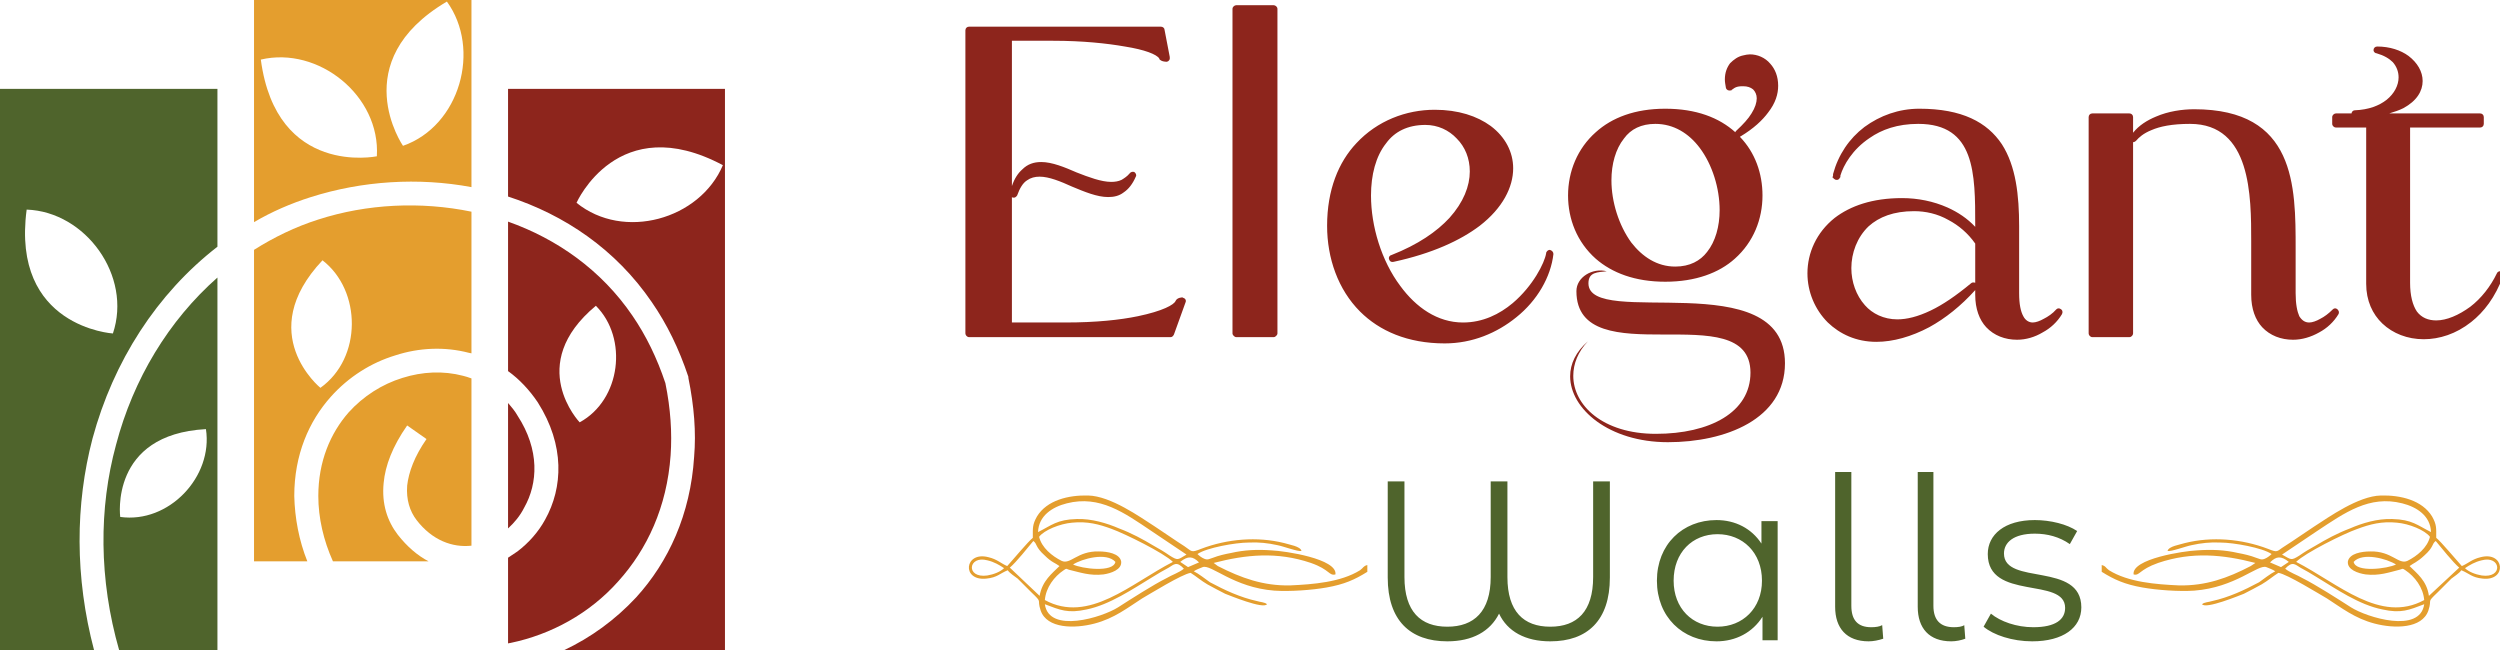 <?xml version="1.0" encoding="UTF-8"?>
<!DOCTYPE svg PUBLIC "-//W3C//DTD SVG 1.1//EN" "http://www.w3.org/Graphics/SVG/1.1/DTD/svg11.dtd">
<!-- Creator: CorelDRAW X7 -->
<svg xmlns="http://www.w3.org/2000/svg" xml:space="preserve" width="4.783in" height="1.244in" version="1.1" style="shape-rendering:geometricPrecision; text-rendering:geometricPrecision; image-rendering:optimizeQuality; fill-rule:evenodd; clip-rule:evenodd"
viewBox="0 0 4783 1244"
 xmlns:xlink="http://www.w3.org/1999/xlink">
 <defs>
  <style type="text/css">
   <![CDATA[
    .fil4 {fill:#4F642C}
    .fil1 {fill:#4F642C}
    .fil3 {fill:#8D251C}
    .fil0 {fill:#8D251C}
    .fil5 {fill:#E49E2E}
    .fil2 {fill:#E49E2E}
   ]]>
  </style>
 </defs>
 <g id="Layer_x0020_1">
  <g id="_1851965280176">
   <path class="fil0" d="M2240 645l-386 0c-4,0 -7,-4 -7,-7l0 -580c0,-4 3,-7 7,-7l367 0 0 0c4,0 7,3 7,6l10 52c0,1 0,3 0,4 -1,3 -4,6 -8,5 0,0 -8,0 -12,-5l0 -1c-5,-8 -28,-17 -66,-23l0 0c-34,-6 -81,-11 -137,-11l-79 0 0 278c5,-15 12,-25 20,-32 10,-10 22,-14 36,-14 21,0 45,10 68,20 23,9 47,18 66,18 7,0 14,-1 20,-4 5,-3 11,-7 15,-12 2,-3 6,-4 9,-3 3,2 5,6 3,9 -6,14 -14,24 -23,30 -9,7 -19,9 -30,9 -21,0 -45,-10 -69,-20 -22,-10 -44,-19 -62,-19 -9,0 -17,2 -24,7l0 0 0 0c-8,5 -14,15 -19,29l0 0c-2,3 -5,5 -8,4 -1,0 -1,0 -2,-1l0 240 102 0c60,0 105,-5 139,-12 48,-10 69,-22 72,-29l0 0c3,-7 13,-7 13,-7l0 0c1,0 2,1 2,1 4,1 6,5 4,9l-22 61c-1,2 -3,5 -6,5zm197 0l-72 0c-3,0 -7,-4 -7,-7l0 -621c0,-4 4,-7 7,-7l72 0c3,0 7,3 7,7l0 621c0,3 -4,7 -7,7zm158 -371c40,-43 95,-64 150,-64 45,0 81,12 107,31 28,21 43,50 43,81 0,36 -20,76 -64,110 -37,28 -91,53 -165,69l0 0c-4,1 -7,-1 -8,-4 -2,-4 0,-8 4,-9 51,-20 87,-45 111,-71 27,-30 39,-61 39,-89 0,-25 -9,-47 -25,-63 -15,-16 -36,-26 -60,-26 -34,0 -59,13 -75,35 -20,25 -29,61 -29,100 0,59 20,125 56,173 30,41 71,70 120,70 38,0 70,-16 95,-37 39,-33 61,-77 64,-95l0 0c0,-4 4,-7 7,-7 4,1 7,4 7,8 -5,44 -31,89 -71,121 -37,30 -84,50 -137,50 -71,0 -125,-24 -162,-61 -42,-42 -63,-102 -63,-164 0,-69 22,-122 56,-158zm657 9c-21,-28 -50,-46 -85,-46 -27,0 -47,10 -60,28 -16,20 -24,49 -24,80 0,41 14,86 38,119 21,27 49,46 84,46 28,0 48,-11 61,-28 16,-20 24,-49 24,-80 0,-42 -14,-87 -38,-119zm131 -68c-11,15 -28,31 -53,46 0,0 -1,0 -1,1 29,30 43,70 43,112 0,45 -17,89 -53,121 -30,27 -75,44 -133,44 -58,0 -102,-17 -133,-44 -36,-32 -53,-76 -53,-121 0,-46 18,-90 53,-121 31,-28 75,-45 133,-45 59,0 103,17 134,45l0 0c0,-1 1,-2 2,-3 13,-12 23,-23 29,-33 7,-11 10,-21 10,-29 0,-7 -3,-13 -7,-17 -5,-4 -11,-6 -19,-6 -3,0 -7,0 -11,1 -4,1 -7,3 -11,6 0,1 -1,1 -2,1 -4,1 -8,-1 -9,-5 -1,-6 -2,-11 -2,-16 0,-13 4,-23 10,-31 7,-7 15,-13 25,-15l0 0c4,-1 9,-2 13,-2 14,0 29,6 39,18 9,10 15,24 15,42 0,16 -5,33 -19,51zm945 411c-13,-14 -21,-35 -21,-62l0 -83 0 0c0,-6 0,-12 0,-19 0,-87 0,-225 -117,-225 -35,0 -58,5 -74,12 -15,6 -24,14 -29,20 -2,2 -4,3 -6,3l0 366c0,3 -3,7 -7,7l-71 0c-4,0 -7,-4 -7,-7l0 -414c0,-4 3,-7 7,-7l71 0c4,0 7,3 7,7l0 30c11,-14 27,-24 44,-31 23,-10 50,-14 73,-14 194,0 194,147 194,267l0 12 0 0 0 73c0,21 3,35 7,44 5,8 11,12 19,12 6,0 14,-3 21,-7 8,-4 16,-10 24,-18l0 0c2,-2 5,-3 8,-1 3,2 5,6 3,10 -9,15 -22,27 -37,35 -16,9 -33,14 -50,14 -23,0 -44,-8 -59,-24zm-557 -84c2,-2 5,-2 8,-1l0 -75c-14,-20 -32,-35 -51,-45 -21,-12 -44,-17 -66,-17 -39,0 -67,11 -87,29 -22,21 -33,51 -33,80 0,26 9,52 26,71 14,16 36,27 62,27 18,0 39,-5 64,-17 23,-11 48,-28 77,-52zm29 84c-13,-14 -21,-35 -21,-62l0 -9c-27,30 -57,54 -88,71 -34,18 -69,28 -101,28 -39,0 -70,-15 -93,-37 -25,-25 -39,-59 -39,-94 0,-39 17,-78 52,-106 30,-23 72,-38 129,-38 30,0 60,6 87,18 20,9 38,21 53,37l0 -1 0 -2 0 0c0,-99 0,-194 -109,-194 -40,0 -70,11 -93,27 -33,22 -50,52 -56,72 0,1 0,2 0,3l0 0 -1 1 0 0c-1,3 -4,5 -8,4 -2,-1 -4,-2 -5,-4l-1 0c0,-2 1,-3 1,-4l0 -1 0 0 0 0c0,-1 0,-1 0,-2 10,-37 31,-68 60,-90 30,-22 66,-35 105,-35 82,0 130,26 158,68 27,42 33,98 33,157l0 128c0,21 3,35 8,44 4,8 11,12 18,12 6,0 14,-3 21,-7 8,-4 17,-10 24,-18l0 0c2,-2 5,-3 8,-1 4,2 5,6 3,10 -9,15 -22,27 -37,35 -15,9 -32,14 -49,14 -23,0 -44,-8 -59,-24zm778 -507c-7,-7 -17,-13 -31,-17 -3,0 -6,-3 -6,-6 0,-4 3,-7 7,-7 24,0 45,7 60,18 17,13 27,30 27,48 0,19 -11,38 -37,52 -8,4 -17,7 -27,10l174 0c4,0 7,3 7,7l0 13c0,4 -3,7 -7,7l-134 0 0 297c0,25 5,43 13,55 9,12 22,17 37,17 20,0 43,-10 65,-26 21,-16 39,-39 51,-64 1,-3 5,-5 9,-4 3,2 5,6 3,9 -15,41 -37,69 -61,88 -29,23 -61,33 -91,33 -31,0 -59,-11 -79,-30 -19,-18 -31,-44 -31,-76l0 -299 -58 0c-3,0 -7,-3 -7,-7l0 -13c0,-4 4,-7 7,-7l30 0c0,-3 3,-6 6,-6 27,-1 47,-9 61,-20 15,-12 23,-28 23,-43 0,-11 -4,-21 -11,-29zm-1562 438c0,81 84,83 166,83 84,0 167,-2 167,73 0,76 -78,117 -181,117 -102,0 -158,-55 -158,-111 0,-23 9,-46 28,-66 -23,20 -34,43 -34,67 0,62 74,126 187,126 110,0 224,-44 224,-151 0,-191 -376,-65 -376,-153 0,-22 18,-21 35,-23 -27,-7 -58,11 -58,38z"/>
   <path class="fil1" d="M3048 921l0 183c0,66 -31,95 -82,95 -51,0 -82,-29 -82,-95l0 -183 -32 0 0 183c0,66 -32,95 -83,95 -51,0 -82,-29 -82,-95l0 -183 -32 0 0 184c0,82 43,122 114,122 48,0 82,-19 99,-53 16,34 50,53 98,53 71,0 114,-40 114,-122l0 -184 -32 0zm322 76l0 43c-19,-29 -50,-45 -86,-45 -65,0 -114,47 -114,116 0,69 49,116 114,116 37,0 69,-17 88,-47l0 45 29 0 0 -228 -31 0zm-84 202c-48,0 -84,-35 -84,-88 0,-54 36,-89 84,-89 48,0 85,35 85,89 0,53 -37,88 -85,88zm289 28c9,0 19,-2 28,-5l-2 -26c-5,3 -13,4 -21,4 -26,0 -38,-14 -38,-41l0 -256 -31 0 0 258c0,41 22,66 64,66zm158 0c9,0 19,-2 27,-5l-2 -26c-4,3 -12,4 -20,4 -26,0 -39,-14 -39,-41l0 -256 -30 0 0 258c0,41 22,66 64,66zm155 0c59,0 94,-26 94,-65 0,-88 -148,-41 -148,-103 0,-21 18,-38 59,-38 24,0 47,6 67,20l14 -25c-19,-13 -51,-21 -81,-21 -58,0 -90,28 -90,65 0,90 148,43 148,103 0,22 -18,37 -61,37 -32,0 -63,-11 -81,-26l-14 25c19,16 55,28 93,28z"/>
   <path class="fil2" d="M4372 1088c14,-15 19,-8 29,-2 11,6 20,11 31,18 38,23 81,53 126,62 36,8 51,1 80,-10 -8,57 -110,25 -140,6 -25,-16 -67,-43 -93,-56 -10,-6 -25,-11 -33,-18zm344 -1c9,-6 19,-12 32,-15 37,-10 42,35 0,29 -12,-2 -25,-7 -32,-14zm-106 -4c8,-6 14,-7 28,-20 19,-17 14,-22 22,-28 10,12 33,41 45,51l-58 54c-4,-29 -23,-43 -37,-57zm-107 -8c17,-19 64,-6 81,5 -16,8 -77,16 -81,-5zm-124 0l-15 10 -21 -9c12,-12 21,-13 36,-1zm259 73c-84,46 -165,-32 -245,-73 17,-17 91,-54 117,-63 24,-9 47,-15 76,-12 23,2 53,14 63,27 -5,21 -25,37 -43,46 -17,8 -30,-19 -71,-18 -17,0 -40,4 -43,19 -2,16 20,23 34,25 26,3 45,-4 65,-9 7,-2 5,-3 11,1 18,12 34,33 36,57zm-205 -132c53,-35 100,-69 163,-53 28,7 54,24 55,55 -26,-13 -36,-24 -74,-25 -29,-1 -58,8 -81,18 -24,9 -46,21 -66,33 -11,6 -21,12 -31,19 -16,10 -15,8 -33,-2l67 -45zm-412 78c24,15 44,24 78,30 28,5 70,8 99,6 79,-6 122,-51 138,-45 5,2 13,5 17,8 -10,5 -21,14 -31,21 -28,15 -58,29 -90,36 -6,2 -15,2 -19,6 7,10 72,-17 80,-20 12,-6 23,-12 34,-18 12,-7 21,-15 32,-22 16,2 79,41 93,49 28,18 53,38 91,48 38,10 91,10 103,-25 8,-24 -5,-13 18,-35l26 -26c5,-4 15,-10 19,-16 15,6 20,14 41,16 47,5 42,-53 -4,-41 -17,4 -24,12 -36,17 -11,-12 -40,-47 -49,-54 0,-19 1,-25 -8,-41 -19,-31 -60,-41 -98,-40 -43,1 -99,41 -127,59 -20,13 -38,26 -57,38 -16,10 -12,13 -32,5 -50,-19 -107,-24 -159,-11 -9,3 -31,6 -33,15 6,2 35,-9 46,-11 18,-4 36,-6 55,-5 25,0 81,10 98,22 -3,3 -8,7 -13,9 -7,3 -10,0 -17,-2 -10,-4 -23,-7 -34,-9 -26,-6 -51,-7 -79,-5 -24,1 -125,16 -121,46 12,3 10,-9 47,-22 65,-22 124,-16 186,0l-9 6c-44,23 -86,38 -137,37 -44,-2 -97,-6 -134,-29 -7,-5 -6,-8 -14,-10l0 13z"/>
   <path class="fil2" d="M2265 1088c-14,-15 -19,-8 -29,-2 -11,6 -20,11 -31,18 -38,23 -82,53 -126,62 -36,8 -51,1 -80,-10 8,57 110,25 140,6 25,-16 67,-43 93,-56 10,-6 25,-11 33,-18zm-344 -1c-9,-6 -19,-12 -32,-15 -37,-10 -42,35 0,29 12,-2 25,-7 32,-14zm106 -4c-8,-6 -15,-7 -28,-20 -19,-17 -14,-22 -22,-28 -10,12 -33,41 -45,51l57 54c5,-29 24,-43 38,-57zm107 -8c-17,-19 -64,-6 -81,5 16,8 77,16 81,-5zm124 0l15 10 21 -9c-12,-12 -21,-13 -36,-1zm-259 73c84,46 165,-32 245,-73 -17,-17 -92,-54 -117,-63 -24,-9 -47,-15 -76,-12 -23,2 -53,14 -63,27 5,21 25,37 43,46 17,8 30,-19 71,-18 17,0 40,4 43,19 2,16 -20,23 -34,25 -26,3 -45,-4 -66,-9 -6,-2 -4,-3 -10,1 -18,12 -34,33 -36,57zm204 -132c-52,-35 -99,-69 -162,-53 -28,7 -54,24 -55,55 26,-13 36,-24 74,-25 28,-1 58,8 81,18 24,9 46,21 66,33 11,6 21,12 31,19 16,10 15,8 32,-2l-67 -45zm413 78c-24,15 -44,24 -78,30 -28,5 -70,8 -100,6 -78,-6 -121,-51 -137,-45 -5,2 -13,5 -17,8 10,5 21,14 31,21 28,15 58,29 90,36 6,2 15,2 19,6 -7,10 -72,-17 -80,-20 -12,-6 -23,-12 -34,-18 -12,-7 -21,-15 -32,-22 -16,2 -79,41 -93,49 -28,18 -53,38 -91,48 -38,10 -91,10 -103,-25 -8,-24 5,-13 -18,-35l-26 -26c-5,-4 -15,-10 -19,-16 -15,6 -20,14 -41,16 -48,5 -42,-53 4,-41 17,4 24,12 36,17 11,-12 40,-47 49,-54 0,-19 -1,-25 8,-41 19,-31 60,-41 98,-40 43,1 99,41 127,59 20,13 38,26 57,38 15,10 12,13 32,5 50,-19 107,-24 159,-11 9,3 31,6 33,15 -6,2 -35,-9 -46,-11 -18,-4 -36,-6 -55,-5 -25,0 -81,10 -98,22 3,3 8,7 13,9 7,3 10,0 17,-2 10,-4 23,-7 34,-9 26,-6 51,-7 78,-5 25,1 126,16 122,46 -13,3 -10,-9 -47,-22 -65,-22 -124,-16 -186,0l8 6c45,23 87,38 138,37 44,-2 97,-6 134,-29 7,-5 6,-8 14,-10l0 13z"/>
   <path class="fil3" d="M972 1011l0 -240c6,7 13,15 18,24 43,66 39,130 13,176 -8,16 -19,29 -31,40zm0 220l0 -164c6,-4 12,-8 18,-12 21,-16 40,-37 53,-61 34,-61 38,-142 -14,-224 -16,-24 -36,-45 -57,-60l0 -286c93,33 178,92 238,180 26,38 47,81 63,129 10,49 13,95 10,138 -7,99 -45,180 -100,241 -55,62 -129,102 -206,118 -2,0 -4,1 -5,1zm0 -1061l415 0 0 1074 -308 0c51,-24 98,-58 138,-101 62,-68 104,-159 111,-269 4,-47 0,-97 -11,-151l0 -2c-18,-54 -41,-101 -70,-143 -69,-101 -167,-167 -275,-202l0 -206zm137 638c0,0 -105,-110 31,-223 62,62 48,180 -31,223zm-6 -420c0,0 79,-179 280,-72 -44,104 -190,145 -280,72z"/>
   <path class="fil4" d="M416 531l0 713 -188 0c-39,-136 -39,-272 -6,-393 33,-126 101,-238 194,-320zm-416 -361l416 0 0 302c-116,90 -199,219 -239,367 -33,126 -34,265 3,405l-180 0 0 -1074zm230 819c0,0 -21,-158 164,-168 14,91 -71,181 -164,168zm-14 -351c0,0 -195,-12 -165,-237 113,4 202,127 165,237z"/>
   <path class="fil5" d="M613 742c0,0 -128,-104 4,-244 75,58 76,187 -4,244zm108 -443c0,0 -192,40 -222,-185 110,-26 229,69 222,185zm50 -20c0,0 -111,-161 84,-276 66,91 25,238 -84,276zm131 445l0 320c-36,4 -75,-10 -105,-49 -13,-17 -20,-39 -18,-66 3,-26 14,-56 37,-89l-37 -26c-28,40 -42,77 -45,110 -4,40 7,73 27,99 18,23 38,40 59,51l-183 0c-18,-40 -28,-83 -28,-125 0,-66 23,-120 58,-160 28,-31 64,-54 103,-66 38,-12 78,-14 116,-4 5,1 10,3 16,5zm0 -319l0 271 -5 -1c-46,-12 -95,-10 -141,5 -46,14 -89,41 -123,79 -42,47 -70,111 -70,190 1,42 9,85 25,125l-102 0 0 -596c38,-24 79,-44 123,-58 93,-30 196,-35 293,-15zm-416 -405l416 0 0 358c-102,-19 -209,-12 -307,19 -38,12 -75,28 -109,48l0 -425z"/>
  </g>
 </g>
</svg>
